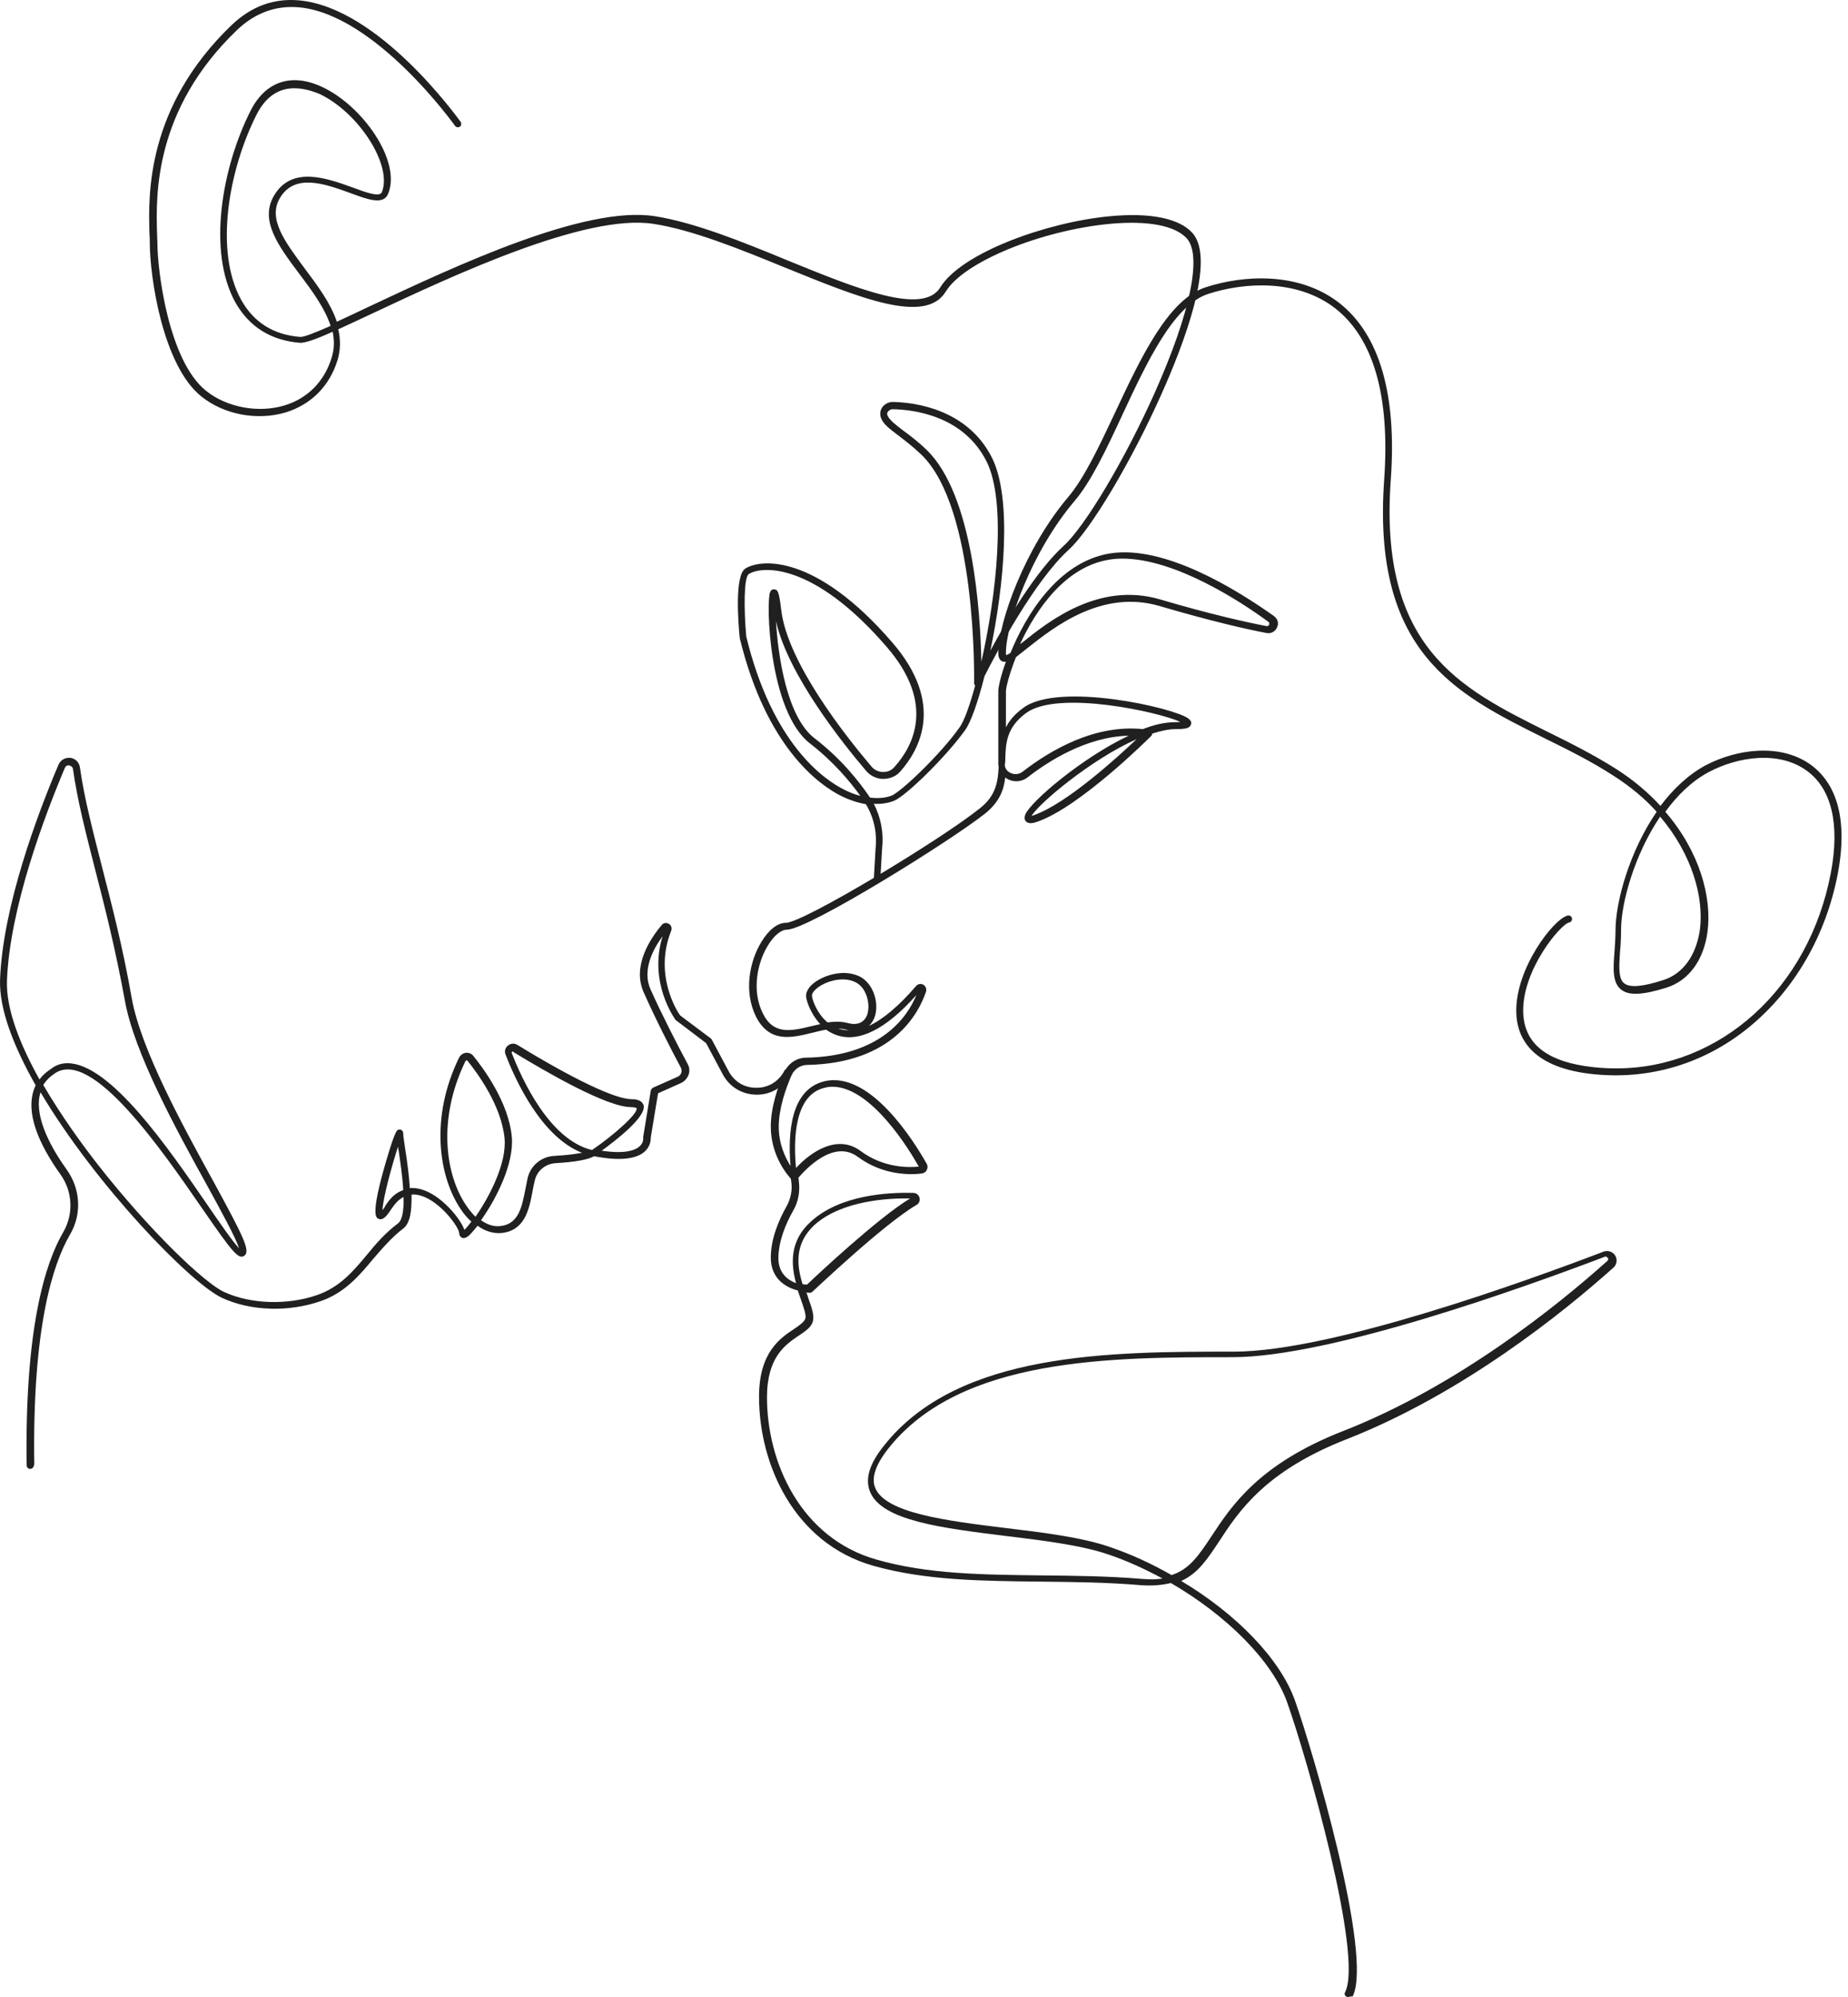 <?xml version="1.0" encoding="UTF-8"?> <svg xmlns="http://www.w3.org/2000/svg" width="199" height="215" viewBox="0 0 199 215" fill="none"> <path d="M145.147 215C145.072 215 145.035 215 144.998 214.963C144.812 214.888 144.737 214.665 144.849 214.479C146.822 210.532 140.716 189.196 138.593 183.239C136.992 178.808 132.115 173.93 126.083 170.43C125.152 170.653 124.072 170.765 122.731 170.654C119.194 170.356 115.62 170.318 112.157 170.281C105.752 170.207 99.683 170.169 94.023 168.568C85.534 166.148 81.736 157.696 81.736 150.361C81.736 145.595 84.007 144.068 85.534 143.063C86.13 142.653 86.614 142.318 86.725 141.946C86.837 141.573 86.539 140.754 86.241 139.898C86.13 139.6 86.018 139.265 85.906 138.93C84.529 138.594 83.002 137.589 83.002 135.392C83.002 133.344 83.896 131.296 84.677 129.919C85.162 129.062 85.348 128.094 85.199 127.163C85.199 127.089 85.162 127.014 85.162 126.903C84.938 126.642 83.002 124.557 83.002 121.28C83.002 119.195 83.784 116.924 84.454 115.434C84.864 114.504 85.795 113.871 86.8 113.871C94.805 113.722 97.71 109.514 98.678 107.131C95.364 110.855 92.422 112.307 90.002 111.413C89.63 111.264 89.257 111.078 88.96 110.855C88.475 110.929 87.954 111.078 87.47 111.19C85.199 111.748 82.853 112.307 81.401 109.44C80.06 106.722 80.731 103.445 81.997 101.397C82.779 100.094 83.747 99.349 84.64 99.349C86.465 99.349 101.21 90.487 105.566 86.987C107.242 85.647 107.465 84.157 107.54 82.556C107.502 82.445 107.502 82.333 107.502 82.221V74.402C107.502 73.992 107.763 72.763 108.322 71.237C108.173 71.274 108.024 71.237 107.912 71.2C107.502 71.013 107.502 70.455 107.502 70.306C107.502 66.992 110.369 58.987 115.061 53.476C116.774 51.428 118.375 48.04 120.088 44.391C122.88 38.433 125.785 32.289 129.769 30.949C133.939 29.571 139.897 29.273 144.179 32.587C148.535 35.976 150.434 42.417 149.764 51.651C148.461 69.748 157.248 74.104 166.519 78.721C169.014 79.95 171.621 81.253 174.078 82.817C175.94 84.008 177.504 85.349 178.807 86.764C180.147 84.977 181.786 83.413 183.647 82.407C186.961 80.657 191.727 79.95 195.041 82.37C197.052 83.859 199.211 87.062 197.908 94.025C196.642 100.69 193.254 106.573 188.339 110.594C183.238 114.764 176.908 116.477 170.503 115.509C164.62 114.578 163.317 111.45 163.28 108.956C163.168 104.301 167.301 98.902 168.828 98.567C169.014 98.53 169.238 98.642 169.275 98.865C169.312 99.051 169.2 99.275 168.977 99.312C168.046 99.498 163.913 104.413 164.025 108.956C164.099 112.158 166.296 114.094 170.615 114.764C171.769 114.95 172.924 115.025 174.041 115.025C185.174 115.025 194.818 106.461 197.164 93.913C198.132 88.737 197.238 84.939 194.594 83.003C191.578 80.769 187.11 81.476 184.02 83.115C182.195 84.083 180.631 85.609 179.328 87.397C183.052 91.716 184.355 96.631 183.871 100.317C183.461 103.408 181.823 105.605 179.403 106.349C176.871 107.131 175.381 107.206 174.562 106.535C173.631 105.791 173.706 104.339 173.855 102.477C173.892 101.769 173.966 100.987 173.966 100.168C173.966 97.115 175.456 91.679 178.397 87.397C177.131 85.982 175.567 84.679 173.706 83.487C171.285 81.923 168.716 80.657 166.221 79.428C156.727 74.7 147.716 70.232 149.056 51.614C149.689 42.603 147.902 36.422 143.769 33.183C139.71 30.055 134.051 30.353 130.067 31.656C126.38 32.885 123.551 38.88 120.832 44.726C119.12 48.412 117.481 51.875 115.694 53.96C111.114 59.359 108.322 67.141 108.322 70.306C108.322 70.418 108.322 70.492 108.359 70.529C108.471 70.492 108.619 70.418 108.806 70.306C110.481 66.173 113.981 60.476 119.529 59.583C125.375 58.652 133.083 63.418 137.178 66.322C137.588 66.62 137.737 67.104 137.514 67.551C137.327 67.998 136.843 68.258 136.359 68.146C134.2 67.737 130.439 66.88 124.854 65.242C118.636 63.418 113.46 67.551 110.667 69.748C110.146 70.157 109.736 70.492 109.401 70.753C108.694 72.54 108.322 73.992 108.322 74.439V78.311C108.694 77.567 109.29 76.859 110.221 76.189C114.056 73.397 126.38 76.189 127.944 77.343C128.317 77.604 128.317 77.865 128.242 78.014C128.13 78.386 127.684 78.498 126.604 78.498C125.859 78.498 125.003 78.684 124.072 78.982C124.072 79.056 124.035 79.168 123.96 79.242C123.662 79.54 116.364 86.801 111.784 88.439C111.3 88.626 110.779 88.737 110.481 88.439C110.369 88.328 110.258 88.104 110.407 87.695C111.002 86.28 116.513 81.588 121.54 79.205C116.96 79.317 112.827 81.998 110.63 83.71C110.034 84.157 109.29 84.232 108.619 83.934C108.47 83.859 108.359 83.785 108.247 83.71C108.098 85.051 107.614 86.354 106.087 87.583C102.327 90.562 87.023 100.094 84.715 100.094C84.119 100.094 83.337 100.727 82.704 101.769C81.55 103.631 80.917 106.647 82.146 109.105C83.3 111.45 85.199 111.004 87.358 110.482C87.694 110.408 87.991 110.333 88.326 110.259C87.284 109.142 86.8 107.69 86.8 107.206C86.8 106.61 87.321 105.94 88.215 105.456C89.481 104.748 91.343 104.413 92.757 105.232C94.21 106.126 94.694 108.285 94.135 109.626C93.986 109.961 93.8 110.222 93.577 110.445C95.103 109.738 96.816 108.285 98.641 106.163C98.827 105.94 99.162 105.865 99.422 106.014C99.683 106.163 99.795 106.461 99.72 106.759C98.938 109.067 96.183 114.466 86.912 114.653C86.204 114.653 85.534 115.099 85.236 115.77C84.603 117.222 83.858 119.344 83.858 121.318C83.858 123.179 84.566 124.631 85.124 125.525C84.826 121.913 85.162 117.259 88.811 116.403C93.726 115.286 98.454 122.919 99.795 125.302C99.906 125.488 99.906 125.748 99.795 125.972C99.683 126.195 99.497 126.307 99.236 126.344C98.082 126.493 95.103 126.568 92.385 124.557C89.742 122.584 86.688 125.972 85.981 126.791C85.981 126.903 86.018 127.014 86.018 127.126C86.167 128.243 85.981 129.36 85.422 130.328C84.677 131.632 83.821 133.568 83.821 135.467C83.821 137.068 84.826 137.812 85.72 138.148C85.162 136.062 85.013 133.568 87.358 131.483C90.486 128.653 95.587 128.355 98.343 128.429C98.678 128.429 98.938 128.653 99.013 128.951C99.087 129.249 98.976 129.584 98.678 129.733C95.066 131.855 87.545 139.041 87.47 139.078C87.321 139.227 87.098 139.19 86.837 139.153C86.912 139.339 86.986 139.525 87.023 139.711C87.396 140.754 87.694 141.573 87.545 142.206C87.396 142.876 86.763 143.286 86.055 143.77C84.603 144.738 82.592 146.079 82.592 150.435C82.592 157.472 86.241 165.59 94.359 167.898C99.906 169.499 105.939 169.536 112.306 169.611C115.768 169.648 119.343 169.685 122.918 169.983C123.811 170.058 124.556 170.058 125.189 169.946C123.327 168.941 121.391 168.047 119.417 167.377C116.513 166.371 112.343 165.85 108.322 165.366C101.433 164.51 94.954 163.728 93.688 160.6C93.13 159.222 93.614 157.584 95.215 155.611C103.22 145.52 119.641 145.52 132.859 145.52C143.359 145.52 164.174 137.999 172.663 134.759C173.147 134.573 173.668 134.759 173.929 135.169C174.19 135.616 174.115 136.137 173.743 136.472C168.381 141.275 157.546 150.025 145.035 154.94C136.248 158.366 133.381 162.723 131.295 165.925C130.029 167.824 129.024 169.388 127.2 170.207C133.12 173.744 137.849 178.584 139.45 183.09C141.311 188.34 147.865 210.457 145.668 214.926C145.407 214.926 145.258 215 145.147 215ZM172.887 135.281C172.849 135.281 172.812 135.281 172.775 135.318C164.248 138.557 143.322 146.116 132.71 146.116C119.678 146.116 103.444 146.116 95.662 155.946C94.284 157.696 93.8 159.111 94.247 160.191C95.364 162.909 101.917 163.728 108.284 164.51C112.343 164.994 116.55 165.515 119.529 166.558C121.838 167.34 124.072 168.382 126.157 169.574C128.13 168.941 129.136 167.377 130.476 165.366C132.636 162.09 135.577 157.621 144.588 154.084C156.987 149.244 167.748 140.531 173.073 135.765C173.259 135.616 173.147 135.429 173.11 135.392C173.073 135.392 172.998 135.281 172.887 135.281ZM86.428 138.259C86.614 138.297 86.8 138.297 86.912 138.297C87.88 137.366 94.507 131.147 98.007 129.025C95.773 128.988 90.672 129.211 87.694 131.892C85.534 133.903 85.795 136.249 86.428 138.259ZM89.63 116.998C89.369 116.998 89.071 117.036 88.811 117.11C85.534 117.855 85.422 122.695 85.72 125.748C87.321 123.998 90.188 122.062 92.683 123.924C95.141 125.748 97.821 125.711 98.938 125.6C98.007 123.924 93.837 116.998 89.63 116.998ZM90.263 110.743C90.635 110.855 91.045 110.929 91.454 110.929C91.343 110.929 91.231 110.892 91.119 110.855C90.821 110.78 90.561 110.743 90.263 110.743ZM90.114 109.998C90.523 109.998 90.896 110.035 91.305 110.147C92.311 110.408 93.018 110.11 93.353 109.328C93.763 108.285 93.391 106.498 92.273 105.828C91.119 105.158 89.555 105.456 88.475 106.051C87.768 106.461 87.433 106.908 87.433 107.168C87.433 107.578 87.954 109.105 89.109 110.073C89.444 110.035 89.779 109.998 90.114 109.998ZM178.77 87.918C175.977 92.051 174.562 97.264 174.562 100.094C174.562 100.913 174.525 101.732 174.45 102.44C174.339 104.078 174.264 105.381 174.897 105.865C175.493 106.349 176.871 106.238 179.067 105.53C181.227 104.86 182.642 102.886 183.052 100.094C183.498 96.631 182.232 92.014 178.77 87.918ZM122.396 79.578C117.519 81.737 111.859 86.503 111.077 87.844C111.151 87.806 111.263 87.806 111.412 87.732C114.912 86.466 120.274 81.588 122.396 79.578ZM108.21 82.482C108.284 82.817 108.508 83.078 108.843 83.227C109.252 83.413 109.699 83.375 110.072 83.115C113.199 80.695 117.928 77.976 123.067 78.498C124.295 78.014 125.487 77.753 126.492 77.753C126.753 77.753 126.939 77.753 127.088 77.716C124.854 76.673 113.981 74.253 110.518 76.748C108.322 78.349 108.284 80.099 108.247 81.998C108.21 82.184 108.21 82.333 108.21 82.482ZM120.87 60.141C120.386 60.141 119.902 60.178 119.455 60.253C114.763 60.997 111.598 65.54 109.848 69.338C109.923 69.301 109.997 69.226 110.072 69.189C112.939 66.88 118.338 62.599 124.928 64.535C130.476 66.173 134.237 66.992 136.359 67.402C136.583 67.439 136.657 67.29 136.657 67.253C136.694 67.216 136.732 67.029 136.545 66.918C133.604 64.758 126.529 60.141 120.87 60.141Z" fill="#202020"></path> <path d="M94.47 95.03C94.247 95.03 94.098 94.844 94.098 94.62L94.284 91.381C94.47 89.668 94.098 87.993 93.241 86.578C92.385 86.429 91.454 86.131 90.56 85.684C88.252 84.53 82.518 80.508 79.651 68.668V68.63C79.502 67.104 79.092 62.003 80.246 61.221C81.847 60.178 87.768 59.545 96.071 69.152C101.768 75.742 99.05 80.695 96.928 83.078C96.481 83.599 95.773 83.859 95.103 83.859C94.396 83.859 93.725 83.524 93.279 83.003C90.709 79.987 84.864 72.652 83.56 66.88C83.784 70.678 84.752 77.195 87.693 79.466C90.598 81.7 92.534 84.157 93.688 85.87C94.582 85.982 95.401 85.907 96.034 85.647C97.076 85.2 101.247 81.253 103.332 78.311C103.816 77.641 104.412 76.003 105.008 73.806C104.933 73.732 104.896 73.657 104.896 73.546C104.896 73.359 105.231 54.705 99.199 48.933C98.268 48.04 97.412 47.407 96.741 46.885C95.811 46.178 95.14 45.694 94.88 45.024C94.731 44.651 94.768 44.205 94.991 43.869C95.252 43.497 95.699 43.274 96.108 43.274C98.454 43.311 104.188 44.018 106.832 49.306C108.992 53.662 108.135 62.971 106.646 70.045C108.508 66.62 111.598 61.444 114.54 58.763C116.848 56.678 121.167 49.417 124.37 42.231C128.167 33.704 129.471 27.523 127.795 25.662C126.529 24.284 123.625 23.726 119.529 24.098C112.082 24.805 103.779 28.194 101.843 31.396C99.646 34.97 92.646 32.103 84.491 28.789C79.576 26.779 74.512 24.731 70.342 24.098C63.007 22.981 48.671 29.72 40.107 33.742C38.655 34.412 37.426 35.008 36.421 35.454C36.682 36.534 36.682 37.651 36.347 38.768C35.49 41.561 33.517 43.534 30.799 44.391C27.708 45.322 24.134 44.651 21.676 42.678C17.543 39.364 16.128 29.869 16.128 26.071C16.128 25.773 16.128 25.438 16.091 25.066C15.979 21.007 15.719 11.55 24.953 2.688C27.075 0.677 29.496 -0.216 32.251 0.044C40.815 0.863 49.23 12.63 49.602 13.114C49.714 13.3 49.677 13.523 49.528 13.635C49.342 13.747 49.118 13.709 49.007 13.56C48.932 13.449 40.443 1.571 32.214 0.789C29.719 0.565 27.448 1.385 25.511 3.246C16.538 11.848 16.799 21.119 16.91 25.066C16.91 25.438 16.948 25.811 16.948 26.071C16.948 29.236 18.176 38.88 22.198 42.082C24.432 43.869 27.82 44.502 30.65 43.646C33.107 42.901 34.932 41.077 35.714 38.508C36.012 37.577 36.012 36.646 35.825 35.715C33.926 36.571 32.809 36.944 32.288 36.907C29.16 36.646 26.852 35.194 25.363 32.587C22.309 27.114 23.873 18.066 27.001 11.885C28.602 8.757 31.395 7.826 34.671 9.353C39.028 11.364 43.272 17.358 41.783 20.896C41.262 22.087 39.623 21.491 37.724 20.784C35.044 19.816 31.73 18.587 30.128 21.342C28.825 23.576 30.687 26.034 32.809 28.901C34.15 30.688 35.602 32.624 36.272 34.635C37.352 34.151 38.581 33.555 39.847 32.96C49.044 28.64 62.969 22.087 70.528 23.279C74.773 23.949 79.874 25.997 84.826 28.045C92.311 31.098 99.385 33.965 101.247 30.949C103.518 27.226 112.715 23.912 119.529 23.279C123.848 22.869 126.976 23.502 128.391 25.066C130.997 27.933 127.423 37.167 125.077 42.417C121.838 49.678 117.444 57.05 115.098 59.173C111.375 62.561 107.279 70.306 106.013 72.801C105.305 75.631 104.523 77.79 103.928 78.609C101.843 81.514 97.561 85.684 96.295 86.205C95.662 86.466 94.917 86.578 94.098 86.54C94.842 87.993 95.177 89.631 94.991 91.306L94.805 94.509C94.842 94.881 94.656 95.03 94.47 95.03ZM80.358 68.519C83.151 80.024 88.662 83.897 90.896 85.014C91.491 85.312 92.05 85.535 92.646 85.684C91.491 84.083 89.741 81.998 87.247 80.061C82.778 76.636 82.481 64.795 82.927 63.753C83.039 63.492 83.225 63.418 83.411 63.455C83.746 63.492 83.895 63.715 84.119 65.615C84.752 71.311 91.119 79.317 93.837 82.519C94.135 82.891 94.619 83.115 95.103 83.115C95.587 83.115 96.034 82.929 96.332 82.556C98.305 80.359 100.8 75.779 95.475 69.636C87.544 60.439 81.959 60.923 80.619 61.816C80.097 62.189 80.097 65.577 80.358 68.519ZM96.108 44.056C95.922 44.056 95.736 44.167 95.624 44.316C95.55 44.391 95.475 44.577 95.587 44.763C95.811 45.247 96.406 45.694 97.225 46.327C97.933 46.848 98.789 47.481 99.757 48.412C104.784 53.215 105.566 65.95 105.678 71.237C107.279 64.2 108.433 54.072 106.236 49.678C103.742 44.726 98.343 44.093 96.108 44.056C96.146 44.056 96.108 44.056 96.108 44.056ZM31.692 9.502C30.277 9.502 28.751 10.135 27.634 12.332C24.618 18.289 23.054 27.077 25.995 32.327C27.336 34.71 29.458 36.05 32.325 36.273C32.698 36.311 33.926 35.827 35.602 35.082C34.969 33.146 33.591 31.284 32.214 29.46C30.017 26.518 27.932 23.763 29.496 21.082C31.395 17.805 35.193 19.183 37.985 20.188C39.474 20.747 40.852 21.231 41.113 20.709C42.304 17.842 38.655 12.108 34.373 10.098C33.629 9.8 32.698 9.502 31.692 9.502Z" fill="#202020"></path> <path d="M3.245 158.143C3.059 158.143 2.873 157.994 2.873 157.77C2.649 142.951 4.883 135.951 6.82 132.637C7.937 130.701 7.825 128.28 6.522 126.456C4.101 123.068 3.059 120.2 3.468 118.004C3.543 117.594 3.655 117.222 3.841 116.849C1.458 112.642 -0.106 108.62 0.006 105.456C0.303 97.562 4.064 87.583 6.298 82.333C6.522 81.811 7.006 81.551 7.564 81.588C8.123 81.663 8.532 82.072 8.607 82.631C9.091 86.019 9.985 89.407 10.99 93.354C12.032 97.413 13.224 101.955 14.192 107.503C15.197 113.014 19.666 121.169 22.942 127.126C26.293 133.27 27.001 134.722 26.293 135.206C25.66 135.616 24.99 134.759 21.825 130.179C17.357 123.701 9.91 112.902 5.926 115.546C5.367 115.918 4.958 116.328 4.66 116.812C6.596 120.126 8.867 123.254 10.617 125.488C16.054 132.413 22.011 138.148 24.171 139.116C27.038 140.419 30.985 140.531 34.187 139.414C36.607 138.557 38.022 136.882 39.512 135.094C40.48 133.903 41.522 132.711 42.863 131.706C43.347 131.334 43.496 130.217 43.459 128.876C42.974 129.1 42.565 129.546 42.155 130.142C41.634 130.961 41.224 131.408 40.778 131.222C40.48 131.11 39.884 130.812 41.559 125.078C42.602 121.541 42.751 121.578 43.086 121.615C43.161 121.615 43.421 121.69 43.421 122.062C43.421 122.323 43.533 122.993 43.645 123.775C43.868 125.19 44.054 126.642 44.129 127.908C44.575 127.871 45.022 127.945 45.395 128.057C47.48 128.653 49.565 131.147 50.012 132.413C50.198 132.227 50.459 131.929 50.757 131.52C50.347 131.147 49.975 130.738 49.639 130.217C47.256 126.754 46.251 120.349 49.453 113.833C49.602 113.573 49.863 113.387 50.161 113.349C50.459 113.312 50.757 113.424 50.943 113.647C52.097 115.062 54.778 118.711 55.113 122.397C55.374 125.302 53.4 129.137 51.799 131.371C52.469 131.855 53.177 132.078 53.847 132.004C55.82 131.818 56.193 129.993 56.565 128.094C56.64 127.647 56.751 127.238 56.826 126.791C57.161 125.451 58.315 124.52 59.693 124.445C61.145 124.371 62.076 124.222 62.672 124.11C58.278 122.397 55.485 116.254 54.443 113.535C54.294 113.163 54.406 112.791 54.703 112.567C55.001 112.307 55.411 112.307 55.709 112.493C61.666 116.142 66.246 118.339 67.996 118.339C68.741 118.339 69.15 118.562 69.299 118.972C69.672 120.2 66.321 122.77 64.794 123.887C67.326 124.259 68.406 123.849 68.89 123.403C69.337 122.993 69.262 122.509 69.262 122.509C69.262 122.472 69.262 122.435 69.262 122.397L70.081 117.408C70.118 117.296 70.193 117.184 70.305 117.11L72.986 115.918C73.172 115.844 73.284 115.695 73.358 115.509C73.432 115.323 73.395 115.137 73.321 114.95C72.315 113.089 70.491 109.514 69.299 106.796C68.071 104.003 70.007 101.062 71.273 99.572C71.459 99.349 71.757 99.312 72.017 99.461C72.278 99.61 72.39 99.908 72.278 100.205C70.379 104.934 72.911 108.881 73.246 109.328L76.523 111.785C76.56 111.823 76.597 111.86 76.635 111.897L78.459 115.323C79.055 116.44 80.135 117.11 81.401 117.11C82.629 117.147 83.746 116.514 84.379 115.434L84.454 115.285C84.566 115.099 84.789 115.062 84.975 115.137C85.161 115.248 85.199 115.472 85.124 115.658L85.05 115.807C84.305 117.11 82.927 117.892 81.401 117.855C79.874 117.817 78.534 116.998 77.826 115.658L76.039 112.307L72.799 109.849C72.762 109.812 72.762 109.812 72.725 109.775C72.613 109.589 69.821 105.753 71.347 100.801C70.267 102.253 69.15 104.487 70.044 106.498C71.236 109.179 73.06 112.716 74.065 114.578C74.252 114.913 74.289 115.36 74.14 115.732C73.991 116.105 73.73 116.403 73.358 116.589L70.863 117.706L70.081 122.435C70.081 122.658 70.081 123.328 69.486 123.924C68.555 124.818 66.693 125.004 63.975 124.482C63.305 124.855 61.89 125.115 59.804 125.227C58.762 125.302 57.868 126.009 57.608 127.014C57.496 127.424 57.422 127.834 57.347 128.243C56.975 130.217 56.528 132.488 53.996 132.749C53.139 132.823 52.246 132.562 51.427 131.967C50.943 132.562 50.57 133.009 50.31 133.158C50.086 133.307 49.863 133.344 49.714 133.233C49.639 133.195 49.453 133.046 49.453 132.786C49.453 132.153 47.443 129.36 45.32 128.727C44.948 128.615 44.613 128.578 44.315 128.615C44.352 130.366 44.166 131.706 43.421 132.264C42.155 133.233 41.15 134.424 40.182 135.541C38.692 137.328 37.129 139.19 34.522 140.084C31.097 141.275 27.038 141.164 23.948 139.749C20.522 138.185 10.282 127.573 4.362 117.594C4.325 117.743 4.288 117.892 4.25 118.041C3.804 120.536 5.591 123.701 7.192 125.935C8.681 128.02 8.83 130.738 7.527 132.935C5.665 136.137 3.468 143.025 3.692 157.659C3.617 157.994 3.468 158.143 3.245 158.143ZM7.266 114.466C11.846 114.466 18.102 123.552 22.421 129.844C23.724 131.743 25.065 133.679 25.735 134.387C25.4 133.27 23.799 130.366 22.272 127.573C18.958 121.578 14.453 113.349 13.447 107.727C12.442 102.216 11.288 97.636 10.245 93.615C9.24 89.668 8.346 86.242 7.862 82.817C7.825 82.556 7.639 82.445 7.453 82.407C7.266 82.37 7.08 82.445 6.969 82.705C4.772 87.918 1.048 97.785 0.75 105.567C0.639 108.695 2.202 112.53 4.25 116.216C4.585 115.77 4.995 115.397 5.516 115.062C6.038 114.652 6.633 114.466 7.266 114.466ZM50.235 114.168C50.198 114.168 50.161 114.168 50.123 114.243C47.07 120.498 47.964 126.605 50.272 129.881C50.57 130.328 50.905 130.701 51.203 130.999C52.656 128.913 54.592 125.264 54.331 122.546C53.996 119.046 51.427 115.546 50.347 114.206C50.31 114.168 50.272 114.168 50.235 114.168ZM42.863 123.44C42.23 125.376 41.224 129.025 41.187 130.291C41.262 130.179 41.411 130.03 41.522 129.77C42.118 128.839 42.751 128.355 43.421 128.131C43.347 126.642 43.086 125.004 42.937 123.924C42.9 123.775 42.863 123.589 42.863 123.44ZM55.225 113.2C55.187 113.2 55.15 113.2 55.15 113.238C55.113 113.275 55.076 113.312 55.113 113.386C56.193 116.179 59.172 122.732 63.751 123.812C66.06 122.248 68.741 119.865 68.555 119.307C68.555 119.307 68.406 119.195 67.959 119.195C65.353 119.195 58.911 115.472 55.299 113.275C55.262 113.2 55.262 113.2 55.225 113.2Z" fill="#202020"></path> </svg> 